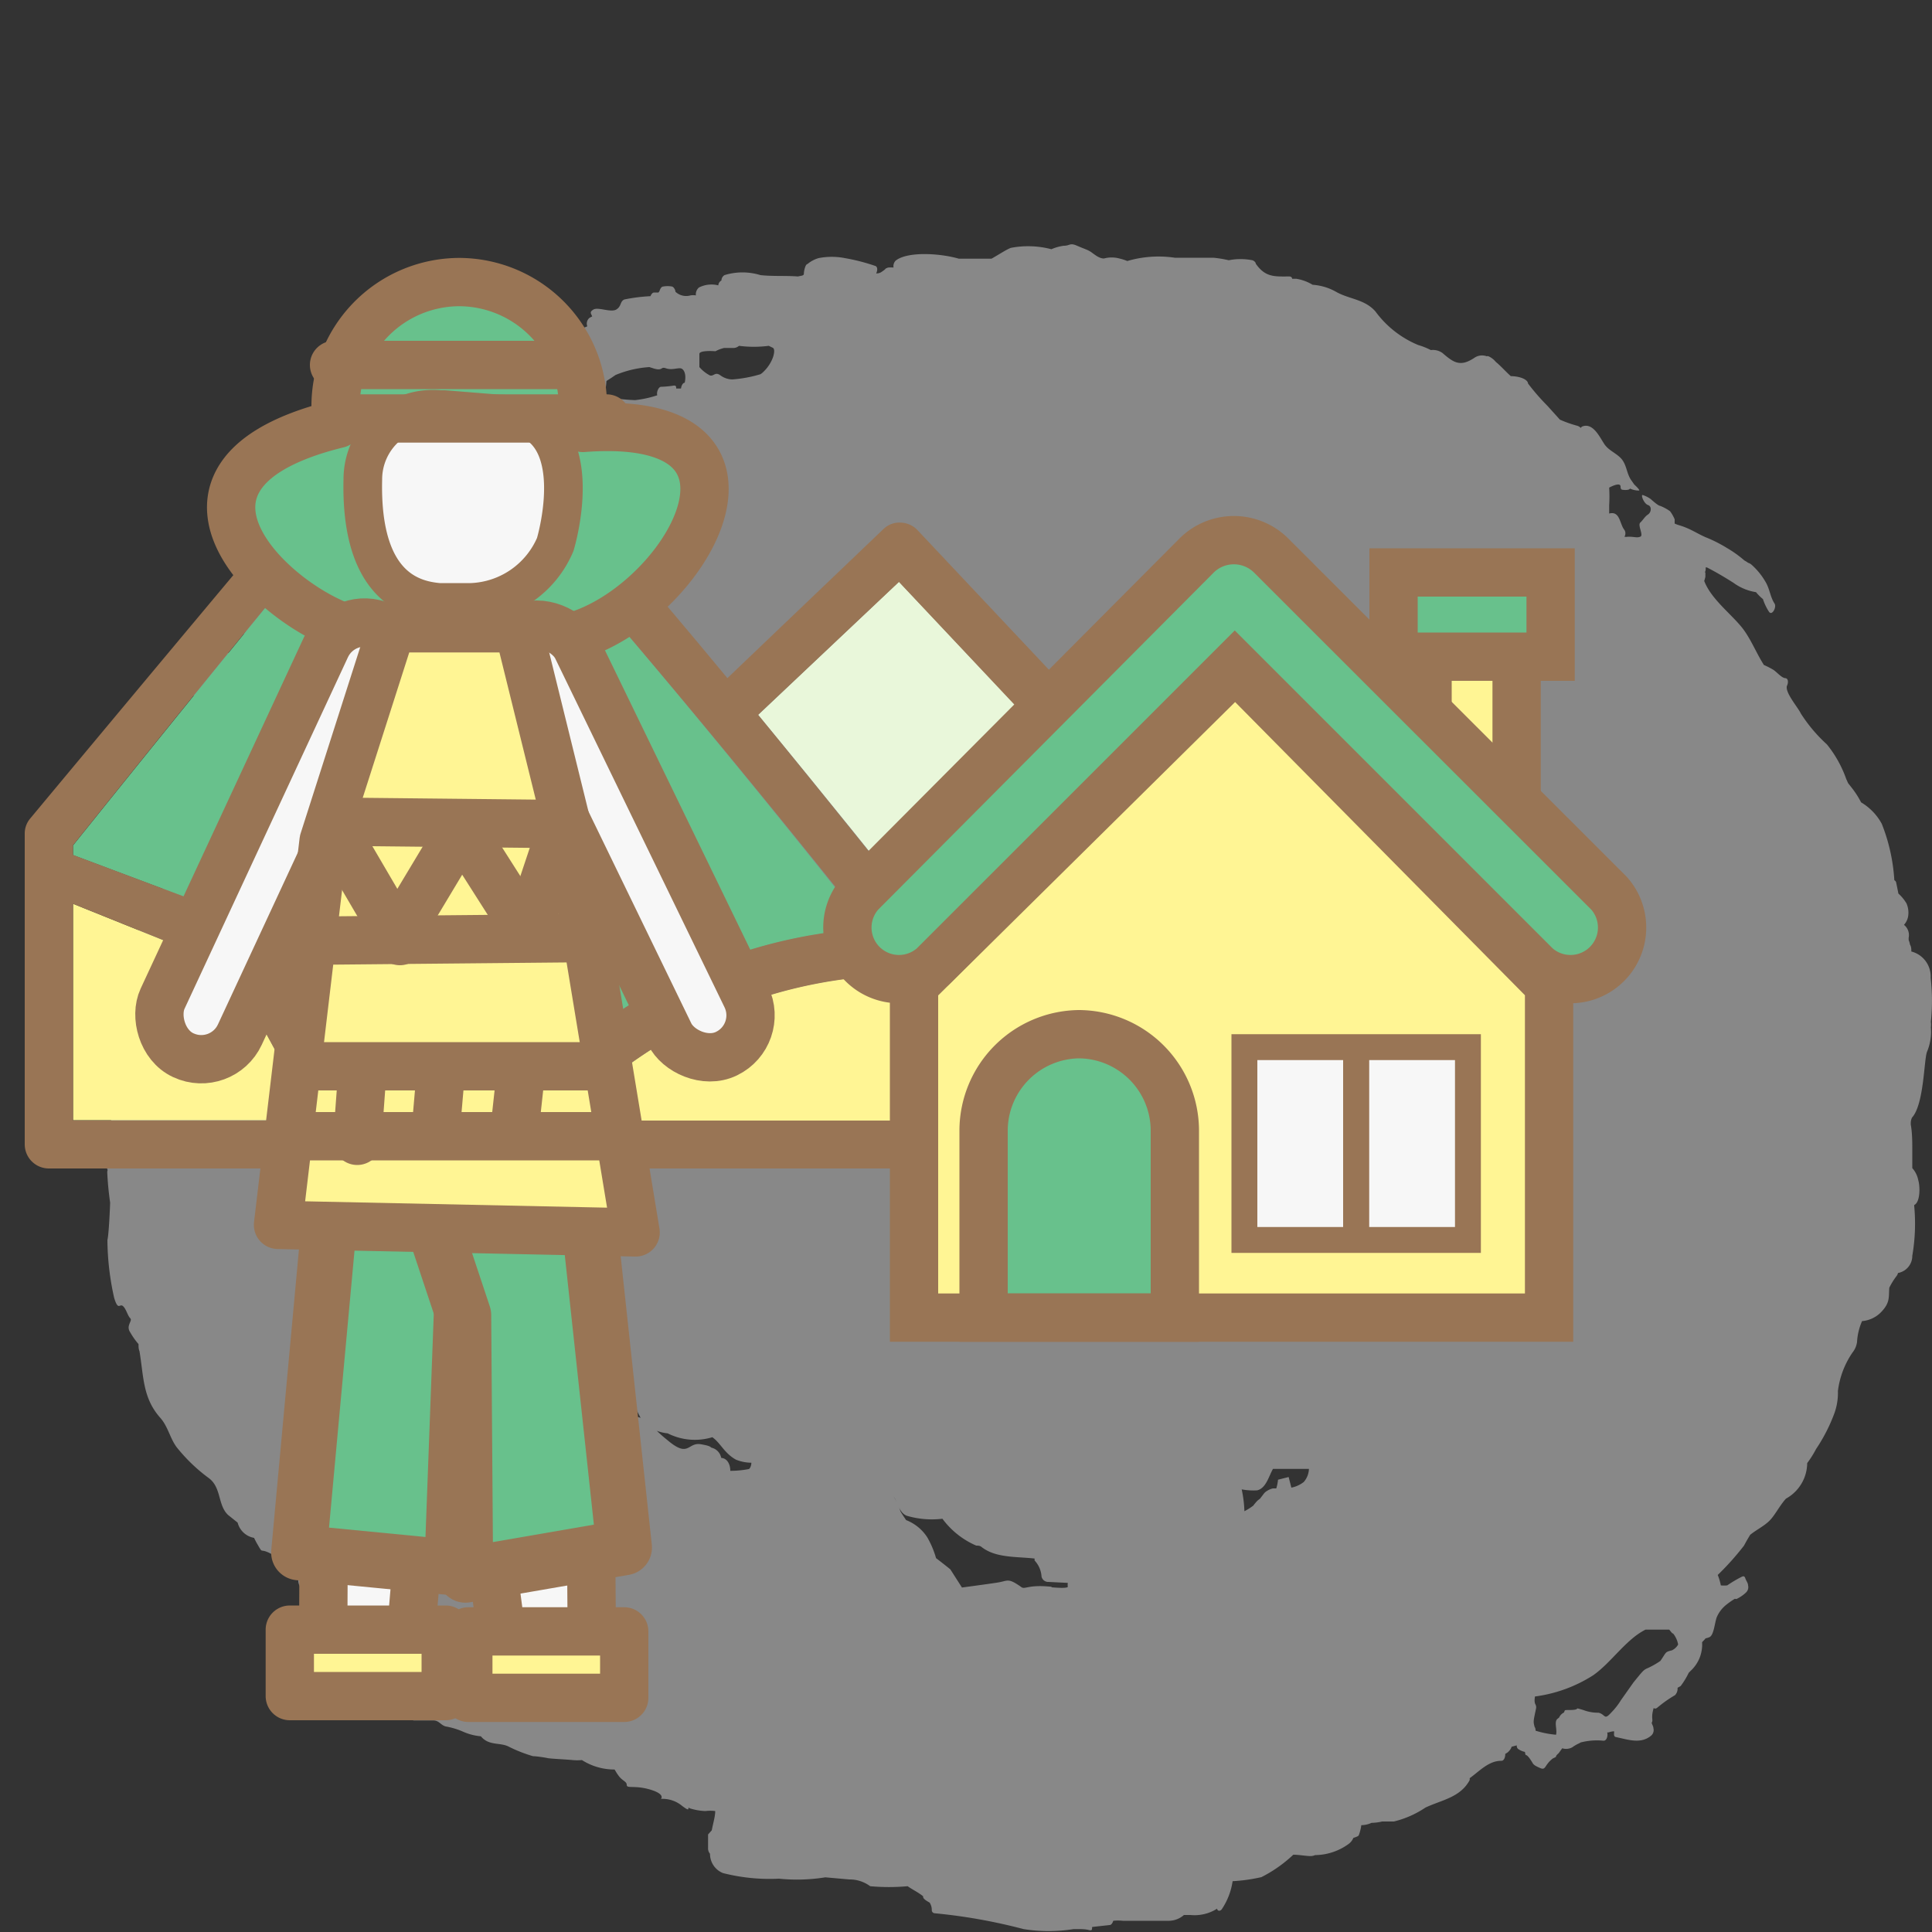 <svg id="图层_1" data-name="图层 1" xmlns="http://www.w3.org/2000/svg" viewBox="0 0 100 100"><rect x="0" y="0" width="100" height="100" fill="#333333" stroke="none"/><defs><style>.cls-1{opacity:0.5;}.cls-2{fill:#ddd;}.cls-10,.cls-3{fill:#fff594;}.cls-4,.cls-8,.cls-9{fill:#68c18c;}.cls-5{fill:#e9f7da;}.cls-6{fill:#997555;}.cls-11,.cls-13,.cls-7{fill:#f7f7f7;}.cls-10,.cls-11,.cls-12,.cls-14,.cls-7,.cls-8,.cls-9{stroke:#997555;}.cls-10,.cls-11,.cls-12,.cls-7,.cls-8,.cls-9{stroke-linecap:round;stroke-linejoin:round;}.cls-10,.cls-12,.cls-14,.cls-7,.cls-9{stroke-width:2.5px;}.cls-8{stroke-width:2.87px;}.cls-11{stroke-width:2px;}.cls-12,.cls-14{fill:none;}.cls-14{stroke-miterlimit:10;}</style></defs><title>main-nav-20</title><g class="cls-1"><path class="cls-2" d="M10.37,36.31c.24.06.29,0,.44.3a2.36,2.36,0,0,0,.15.26l.4-.62a1.4,1.4,0,0,0,.56-.49,6.59,6.59,0,0,1,.56-.92c.07-.07.22-.46,0-.48,0-.22-.13-.15-.34-.44s-.65,0-.79,0a.66.66,0,0,0-.46.55,1.41,1.41,0,0,0-.19.55l-.28.25c-.28.24-.51.52-.45.64S10.14,36.26,10.37,36.31Z"/><path class="cls-2" d="M99.93,50.61a1.33,1.33,0,0,0-1-1.36c0-.12,0-.24-.07-.36a1.26,1.26,0,0,0-.07-.24.36.36,0,0,0,0-.1.68.68,0,0,0-.24-.68h0a.87.87,0,0,0,.22-.48,1.2,1.2,0,0,0-.09-.63,2.24,2.24,0,0,0-.42-.51c-.05-.26-.1-.5-.12-.59a.18.18,0,0,0-.09-.1,9.4,9.4,0,0,0-.65-2.92,2.9,2.9,0,0,0-1.07-1.11,4.71,4.71,0,0,0-.52-.8l-.15-.19-.1-.22a6,6,0,0,0-1-1.79,7.92,7.92,0,0,1-1.35-1.6h0c-.14-.31-.86-1.12-.71-1.45.06-.12.08-.37-.1-.38s-.44-.32-.61-.43a4.11,4.11,0,0,0-.49-.25c-.39-.61-.66-1.31-1.09-1.88-.57-.74-1.64-1.52-2-2.47a1.75,1.75,0,0,0,.06-.22c0-.06,0-.1,0-.16s0-.12-.07,0a.39.39,0,0,0,.08-.32h.07c.47.24.94.52,1.38.8a2.66,2.66,0,0,0,1.16.48,2.68,2.68,0,0,0,.36.36,2.75,2.75,0,0,0,.31.65c.16.24.41-.24.29-.42-.22-.33-.25-.76-.46-1.11a3.53,3.53,0,0,0-.73-.9.46.46,0,0,0-.18-.1,1.55,1.55,0,0,0-.19-.12,6,6,0,0,0-.91-.65,7.14,7.14,0,0,0-1.09-.55c-.35-.15-.66-.35-1-.49s-.42-.13-.61-.22c0-.07,0-.15,0-.22a1.93,1.93,0,0,0-.24-.42,2.34,2.34,0,0,0-.52-.28c-.1,0-.48-.35-.48-.35a1.58,1.58,0,0,0-.42-.21c-.1,0,.07.45.28.52s.17.38,0,.49-.25.28-.4.42.19.66,0,.73-.26,0-.64,0a.42.42,0,0,1-.18,0,.33.33,0,0,0,0-.35c-.25-.3-.22-1-.79-.85,0-.17,0-.32,0-.42a7.56,7.56,0,0,0,0-.92c.2-.11.58-.27.59-.06,0,.05,0,.16.1.17a.89.89,0,0,0,.29,0,.18.18,0,0,0,.1-.06,1.08,1.08,0,0,0,.46.1c.1,0-.24-.31-.24-.31l-.14-.2h0c-.24-.32-.24-.73-.47-1.06s-.69-.47-.93-.82-.58-1.13-1.14-.93a.18.18,0,0,0-.09.08.41.41,0,0,0-.21-.12,6,6,0,0,1-.87-.31L80.09,21a11.4,11.4,0,0,1-1-1.15c0-.14-.25-.35-.83-.38h-.06c-.25-.22-.51-.52-.78-.74a1,1,0,0,0-.38-.29.14.14,0,0,0-.09,0,.7.7,0,0,0-.65.09c-.73.48-1.07.23-1.64-.26a.85.85,0,0,0-.6-.15,3.59,3.59,0,0,0-.65-.26,5.21,5.21,0,0,1-2.21-1.73c-.54-.63-1.33-.64-2-1a2.87,2.87,0,0,0-1.26-.39,2.33,2.33,0,0,0-.84-.31h-.22c0-.07-.06-.12-.14-.12-.75,0-1.24.06-1.74-.66,0-.07-.1-.16-.18-.18a3.17,3.17,0,0,0-1.22,0,6.49,6.49,0,0,0-.79-.13c-.64,0-1.31,0-2,0a5.75,5.75,0,0,0-2.46.17,2.8,2.8,0,0,0-.41-.13,1.53,1.53,0,0,0-.8,0c-.27,0-.52-.24-.69-.35s-.31-.14-.7-.31-.35,0-.69,0a2.4,2.4,0,0,0-.64.18,4.74,4.74,0,0,0-2.1-.07c-.22.08-.61.34-1,.56l-1.69,0c-1-.29-2.67-.38-3.27.1a.41.41,0,0,0-.11.36,1.3,1.3,0,0,0-.29,0c-.24.1,0,0-.31.21a.44.44,0,0,1-.3.09c.08-.15.08-.36-.06-.39a10.11,10.11,0,0,0-1.56-.4,3.53,3.53,0,0,0-1.36,0,1.6,1.6,0,0,0-.58.31c-.1,0-.18.35-.18.48s-.11.11-.31.16c-.64-.05-1.3,0-1.94-.07a3.16,3.16,0,0,0-1.86,0,.34.34,0,0,0-.16.28.3.3,0,0,0-.16.25,1.44,1.44,0,0,0-1,.11.46.46,0,0,0-.16.41.86.86,0,0,0-.28,0,.81.81,0,0,1-.78-.19c0-.1-.09-.25-.18-.27a1.23,1.23,0,0,0-.45,0c-.1,0-.16.13-.19.22a.24.24,0,0,1-.06.09h-.22c-.08,0-.15.08-.19.19a8.93,8.93,0,0,0-1.35.17c-.24.1-.14.35-.42.52s-.94-.14-1.18,0-.11.22-.07.36l-.12.06a.38.38,0,0,0-.13.45,4,4,0,0,1-.64.22h-.13l-.13-.07a.49.49,0,0,1,0-.07,2.13,2.13,0,0,0,0-.42c0-.09-.07-.24-.19-.16a1.41,1.41,0,0,0-.47.42,2.21,2.21,0,0,0-.34.34,4.4,4.4,0,0,1-1.28.59c-.31.14-.35.42-.7.73s-.17.38-.28.73-1.18.49-1.66.87-.59.31-.7.83a2.25,2.25,0,0,1-.8,1.08,6.32,6.32,0,0,0-.45.58c-.24.3-.66.15-1.14,0,0,0-.1-.1-.45,0a1,1,0,0,0-.25.12h0a2.86,2.86,0,0,0-.83,1c-.24.1-.55.2-.94.36a6.16,6.16,0,0,0-1.28.76c-.55.45-.49.55-.9,1.28a4.83,4.83,0,0,1-.94,1.25,5.8,5.8,0,0,1-1.38,1.32c-.83.59-.38.38-.66,1.11s0,.69-.55,1.18a3.24,3.24,0,0,0-.61,1.7l0,.05c-.16.14-.12.66.12.44a6.23,6.23,0,0,0,.93-1.3l.06,0V32a2.44,2.44,0,0,1,1-.95c.58-.27,1.13-.45,1.24-1a4.34,4.34,0,0,1,.65.29c0,.07,0,.16,0,.23a7.56,7.56,0,0,1-.19.78,4.08,4.08,0,0,0-.55.88,2.5,2.5,0,0,1-.69.28c-.18,0-.28.73-.42.87a5,5,0,0,0-.45.69,2.16,2.16,0,0,0-.24.59c0,.17-.24.38-.27.56a1.24,1.24,0,0,1-.35.55c-.17.18-.1.28-.17.42a4.32,4.32,0,0,1-.35,1.14c-.07.14-.31.21-.43.31S12,38,12,38.18a6.83,6.83,0,0,1-.65,1.58.12.12,0,0,0-.16,0c-.24.24-.56,0-.79-.15a.21.21,0,0,0-.31,0c0-.14-.31-.4-.45-.34s-.31.21-.35.73.1.24,0,1-.07.63-.07.73-.17.17-.83.69c-.1.08.07.42.1.59s-.17.28-.28.42-.24.07-.49.27-.38.21-.38.21a3,3,0,0,0,0,.45c0,.18.17,0,.52,0h0a.92.92,0,0,0,.48.8.58.58,0,0,0,0,.2,4,4,0,0,1,.1.63,3.21,3.21,0,0,1-.07.83c-.07.28-.38.31-1,.87-.23.22-.24.83-.35,1.11a3.19,3.19,0,0,1-.66,1.08c-.31.27-.07.83-.17,1.21s-.24.52-.24.66,0,.49,0,.76a.57.57,0,0,0,.11.3,7.09,7.09,0,0,0,.07,1l0,0a5.89,5.89,0,0,1-.38.87c-.1.1,0,.38,0,.9s0,.87,0,1.11v1.73a4.93,4.93,0,0,1-.2,1.49c-.21.69.09.48,0,.73a15.67,15.67,0,0,0,.15,1.6c0,.17-.07,1.7-.14,1.94a14,14,0,0,0,.35,3c.21.69.28.28.45.42s.24.49.38.63-.24.38,0,.73a3.71,3.71,0,0,0,.43.61c0,.12,0,.25.05.37.22,1.31.16,2.42,1.08,3.45.43.49.51,1.14.92,1.61A8.71,8.71,0,0,0,10.8,76.5c.67.49.46,1.39,1,1.91l.5.4v0a1.07,1.07,0,0,0,.85.79l.11.22c.42.72.1.24.8.62a3,3,0,0,1,.59.38l.69.38c.22.12.07.35.1.66s.31.55.63.83a4,4,0,0,1,.65,1c.1.18.14.35.28.65s.1.21,1,.56.18.42.28,1.31,0,0,.52.31.31.28.63.52.73.42,1.25.8l.17.11a2,2,0,0,1,.42.92.16.16,0,0,0,.15.18h1c.32,0,.38.24.65.31a3.93,3.93,0,0,1,.94.29,2.91,2.91,0,0,0,.88.22c.42.51,1,.3,1.45.54a7.39,7.39,0,0,0,1.25.49c.17,0,.63.07.76.1s1,.07,1.28.1a2.6,2.6,0,0,0,.49,0,3.14,3.14,0,0,0,1.69.49c.06.09.11.19.18.28.21.32.45.32.45.52s.42,0,1.22.24.55.48.55.48a1.58,1.58,0,0,1,1.08.35c.55.42.21,0,.42.14a3,3,0,0,0,.8.14,2,2,0,0,1,.51,0c0,.28-.11.63-.18,1l-.19.21s0,.45,0,.7a.42.42,0,0,0,.1.3,1.07,1.07,0,0,0,.67,1,9.8,9.8,0,0,0,2.9.29,9.26,9.26,0,0,0,2.4-.07l1.24.11a1.77,1.77,0,0,1,1.08.35,10.78,10.78,0,0,0,1.94,0c.22.16.54.31.8.52v0c0,.08,0,.14.34.33a.73.73,0,0,1,.11.37.16.16,0,0,0,.15.18,28.66,28.66,0,0,1,4.6.82,8.24,8.24,0,0,0,2.59,0h.22c.19,0,.38,0,.58.05s.14-.09.16-.16h0l.9-.1c.09,0,.16-.11.19-.22a2.32,2.32,0,0,1,.5,0c.11,0,1.81,0,2.39,0a1.2,1.2,0,0,0,.77-.3l.34,0a2.17,2.17,0,0,0,1.38-.33l0,0c0,.13.17.16.26,0a3.51,3.51,0,0,0,.54-1.42,8.82,8.82,0,0,0,1.49-.21A7,7,0,0,0,66.94,96c.31,0,.65.07.9.07a.62.62,0,0,0,.23-.05,3,3,0,0,0,1.71-.56.74.74,0,0,0,.27-.33s.22-.07.26-.11.13-.36.15-.55a1.28,1.28,0,0,0,.53-.12,2.48,2.48,0,0,0,.55-.07l.61,0a5.05,5.05,0,0,0,1.63-.72c.85-.4,1.8-.52,2.29-1.42a.37.37,0,0,0,0-.1c.52-.38,1-.91,1.64-.9.15,0,.21-.22.2-.36a.64.64,0,0,0,.27-.24.42.42,0,0,0,.06-.13l.27-.07a.21.21,0,0,0,.06.18,1,1,0,0,0,.36.16c.06.34,0-.07.36.51.08.14.1.18.42.32s.21-.14.66-.49c.35-.17,0,0,.31-.28l.18-.25a.66.66,0,0,0,.52-.05,2,2,0,0,1,.3-.18h0a.68.68,0,0,0,.13-.07A3.38,3.38,0,0,1,83,90.1c.17,0,.23-.26.19-.43l.07,0a1.05,1.05,0,0,1,.28-.06.3.3,0,0,1,0,.12c0,.07,0,.16.1.18.63.13,1.29.38,1.83-.08a.38.38,0,0,0,.11-.38c0-.09-.07-.19-.09-.28l0,0c.1-.15-.06-.24.11-.78,0,.05.09.07.18,0a6.45,6.45,0,0,1,.92-.65.49.49,0,0,0,.13-.38l.16-.09a4,4,0,0,0,.42-.69v0l.1-.1A1.85,1.85,0,0,0,88.1,85c.06-.07.12-.12.18-.2a1,1,0,0,0,.22-.07c.21-.14.24-.66.35-1a1.63,1.63,0,0,1,.48-.65,4.08,4.08,0,0,1,.47-.33.11.11,0,0,0,.11,0,1.88,1.88,0,0,0,.46-.32.38.38,0,0,0,.11-.37c0-.12-.1-.24-.14-.36s-.09-.13-.18-.09a6.7,6.7,0,0,0-.76.45,1.81,1.81,0,0,1-.33,0,2.91,2.91,0,0,0-.16-.54A14.27,14.27,0,0,0,90.27,80c.1-.19.21-.38.32-.56.32-.26.72-.45,1-.73s.53-.79.85-1.14a2.12,2.12,0,0,0,1.1-1.84A5.29,5.29,0,0,0,94,75a8.7,8.7,0,0,0,.91-1.75A3.1,3.1,0,0,0,95.13,72a4.49,4.49,0,0,1,.76-2,1.1,1.1,0,0,0,.23-.54,3.11,3.11,0,0,1,.26-1.08,1.55,1.55,0,0,0,1-.48c.46-.49.37-.75.41-1.25a3.74,3.74,0,0,1,.38-.61.39.39,0,0,0,.07-.15.9.9,0,0,0,.74-.89,9.8,9.8,0,0,0,.1-2.57l0-.06h0c.31-.14.31-.94.21-1.28a1.33,1.33,0,0,0-.31-.63l0-.06c0-.28,0-.57,0-.84,0-.46,0-.91-.08-1.36,0-.11,0-.23.07-.36.63-.7.61-3.06.78-3.42a2.67,2.67,0,0,0,.19-1.25,1,1,0,0,0,0-.28A10.36,10.36,0,0,0,99.93,50.61ZM66.54,37.41c0,.11,0,.24,0,.38a2.06,2.06,0,0,0-.71-.4A1,1,0,0,1,66.54,37.41Zm-5.63-2.88c.09,0,.16.06.16.18a.77.77,0,0,0,.15.37,2.84,2.84,0,0,0,1.85,1c.21.24.3.64.45.64.55,0,.88-.21,1,0a2.6,2.6,0,0,0,.46.53,3.82,3.82,0,0,0-.45,0,1.65,1.65,0,0,0-1.21.66,17.7,17.7,0,0,1-1.91-.44.79.79,0,0,1-.46-.34A7.93,7.93,0,0,0,61,35a1.31,1.31,0,0,0-.21-.46ZM36.2,18.32c0-.21.83-.14.83-.14a2,2,0,0,1,.45-.17H38a.45.45,0,0,0,.25-.11,6,6,0,0,0,1.54,0L40,18c.16.09,0,.52,0,.52a2,2,0,0,1-.49.73.8.8,0,0,1-.15.12,6.73,6.73,0,0,1-1.46.27,1.08,1.08,0,0,1-.61-.21c-.28-.21-.35.07-.55,0A1.86,1.86,0,0,1,36.2,19Zm-4.94,2.2s0,0,0,0a3.88,3.88,0,0,0,.13-.8l.25-.16.22-.15A5.48,5.48,0,0,1,33.61,19l.19.06c.52.17.38-.1.66,0s.52,0,.73,0,.35.31.25.75c-.1,0-.18.17-.19.3H35c0-.09,0-.17-.14-.15a5,5,0,0,1-.64.06c-.14,0-.25.29-.2.44a5.48,5.48,0,0,1-1.15.25,8.79,8.79,0,0,1-1.6-.2A.06.06,0,0,0,31.27,20.53Zm-4.14,25.2c.25-.37.52-.73.73-1.06A2.8,2.8,0,0,0,28.2,44c0-.11,0-.25.07-.39a1.31,1.31,0,0,0,.06-.26.59.59,0,0,1,.08-.18.45.45,0,0,0,0-.1,2.81,2.81,0,0,0,1.12-.88l.61-.73a8.17,8.17,0,0,1,.23,3.48,1.81,1.81,0,0,0-1.16.58,2,2,0,0,0-.37.88c0,.11-.11.21-.17.32a6.14,6.14,0,0,0-1.83,0,.33.33,0,0,0-.14.06A4.29,4.29,0,0,1,27.13,45.72ZM28.8,69.28a1.54,1.54,0,0,1-.3-.71A7.1,7.1,0,0,0,28.8,69.28ZM26.45,62a1.91,1.91,0,0,0-.4-1.39c-.2-.32-.37-.63-.54-1s-.74-.64-.79-1c0-.12-.07-.17-.12-.16a5.36,5.36,0,0,1-.09-.58c.15-.12.2-.51,0-.5h0c0-.36,0-.73,0-1.1a2.89,2.89,0,0,0,.07-.82.42.42,0,0,0,.31-.36c0-.33,0-.88-.33-1L24.42,54a.79.79,0,0,1,0-.13,2.77,2.77,0,0,0,.21-.78s0-.06,0-.08h0a.36.36,0,0,0,.17-.27c0-.08,0-.17,0-.25a5.51,5.51,0,0,0,.35-1.26.23.23,0,0,0,0-.18,1.8,1.8,0,0,0,.07-.21.24.24,0,0,0,0-.07,9.69,9.69,0,0,0,.55-1.39,2,2,0,0,0,0-.2A.34.34,0,0,0,26,49a2.49,2.49,0,0,0,.16-.83.19.19,0,0,0,0-.07.33.33,0,0,0,0-.2c0-.07,0-.14,0-.21l0-.06a.11.11,0,0,0,.14,0c.09.66.09,1.33.13,2a.49.49,0,0,0,.23.41c0,.1,0,.19,0,.3-1,.53-1.07,1.49-1,2.73,0,.65-.15,1.83.47,2.35a6.64,6.64,0,0,1,.77.77,6.16,6.16,0,0,0,.19,1.12,3.56,3.56,0,0,0-.18.68c-.09.18-.19.38-.3.6-.6,1.26-.1,3,.35,4.44L26.82,63S26.55,62.83,26.45,62Zm1,3.66c0-.35.06-.56,0-1.05.16.61.3,1.26.46,1.91C27.73,66.19,27.46,66,27.42,65.64ZM32,73.19c-.16-.09-.23-.33-.3-.54.09-.16.09-.43-.09-.43h-.17a1.5,1.5,0,0,0-.27,0l-.26,0a.14.14,0,0,0-.09,0,5.91,5.91,0,0,1-1,0,1.46,1.46,0,0,1-.26-.08v0a1.52,1.52,0,0,1-.17-.66c0-.09,0-.19-.15-.18s-.3,0-.3-.11A.18.18,0,0,0,29,71c0-.06,0-.1,0-.15a3.64,3.64,0,0,0,.09-.93,1.25,1.25,0,0,0-.2-.5c.55.89,2.71,1.86,2.88,2.44a.34.34,0,0,0,.36.3l.47,0a9.12,9.12,0,0,0,.56,1.23C32.85,73.26,32.35,73.36,32,73.19Zm5.8,2.94c0-.34-.16-.65-.47-.67a.67.67,0,0,0-.51-.53c-.08-.08-.21-.12-.57-.18-.65-.09-.6.69-1.62-.14-.26-.21-.47-.39-.63-.55a2.24,2.24,0,0,0,.56.13,3.11,3.11,0,0,0,2.31.2c.43.3.61.82,1.22,1.16a2.15,2.15,0,0,0,.8.16c0,.18-.09.33-.14.33A5.1,5.1,0,0,1,37.84,76.13Zm16.61,6c-1.25-.13-1.36.18-1.57,0-.69-.48-.65-.3-1.25-.21s-1.8.25-1.8.25l-.6-.94s-.42-.34-.74-.58A4.72,4.72,0,0,0,48,79.58a2.28,2.28,0,0,0-1.1-.9c-.1-.15-.2-.29-.29-.45a4.59,4.59,0,0,0-.35-.77c.22.32.28.86.69,1a4.6,4.6,0,0,0,1.83.15A4.28,4.28,0,0,0,50.53,80c.08,0,.18,0,.26.06.74.59,1.8.5,2.76.61,0,0,0,.07,0,.1a1.34,1.34,0,0,1,.36.83.35.35,0,0,0,.36.28l1,.05a.71.71,0,0,0,0,.21C55.23,82.18,55.06,82.21,54.45,82.16ZM66.84,77l-.14-.55-.55.14a2.2,2.2,0,0,1-.09.45s-.08,0-.16,0-.38.12-.49.28l-.19.25-.13.1a2.63,2.63,0,0,0-.22.26,2.89,2.89,0,0,1-.46.29,6.23,6.23,0,0,0-.14-1.13,3.32,3.32,0,0,0,.8.05c.47-.11.61-.76.82-1.11.62,0,1.24,0,1.86,0a1.08,1.08,0,0,1-.27.68A1.52,1.52,0,0,1,66.84,77Zm9.08-8.81s0,0,0,0H76ZM86.54,85.42c-.37.09-.28.09-.6.55a4.37,4.37,0,0,1-.65.37c-.23.09-.28.18-.74.74L83.9,88a3.51,3.51,0,0,1-.51.65c-.37.41-.28.09-.65,0a2.14,2.14,0,0,1-.79-.14c-.61-.18,0,0-.74,0-.26,0-.2,0-.26.13a.52.52,0,0,0-.25.26v0l-.09.07c-.18.16,0,.55-.07.82a5,5,0,0,1-1.06-.21h0c0-.06,0-.12-.05-.2-.07-.27-.07-.27.07-.92.06-.28-.13-.18-.05-.65a7.38,7.38,0,0,0,3-1.09c.94-.65,1.7-1.86,2.72-2.37.25,0,.5,0,.75,0h.48l.19.23c-.07-.16.1.09.12.13s0,0,0,0a1.26,1.26,0,0,1,.15.41A.72.72,0,0,1,86.54,85.42Z"/></g><ellipse class="cls-3" cx="23.13" cy="41.05" rx="4.95" ry="6.01"/><path class="cls-4" d="M13.8,48.31,19.07,58h2.81V49.43c-3.51-.68-6.2-4.18-6.2-8.38,0-4.69,3.34-8.51,7.45-8.51s7.45,3.82,7.45,8.51c0,4.2-2.69,7.7-6.2,8.38V58h1.55a26.07,26.07,0,0,1,19-9.92C35.3,35.91,24.81,23.55,22.07,21.59c-1.56,1.62-7,8.1-18.29,22.17v.5l9.11,3.42A1.25,1.25,0,0,1,13.8,48.31Z"/><path class="cls-5" d="M46.53,30.11,39.24,37c3.58,4.34,6.76,8.32,8.28,10.22,1.8-2.1,4.65-5.38,7.29-8.34Z"/><path class="cls-3" d="M47.48,50.46A24.54,24.54,0,0,0,29.22,58h35C62.51,55.46,57.77,50.46,47.48,50.46Z"/><path class="cls-4" d="M61.6,35.24c-1.94,1.93-6.79,7.4-11.48,12.83,11.65,1,16.11,8.1,17.07,9.91h4.65V46.58h0Z"/><polygon class="cls-3" points="11.9 50.05 3.78 46.78 3.78 57.98 16.22 57.98 11.9 50.05"/><path class="cls-6" d="M62.63,32.65a1.25,1.25,0,0,0-1.57-.23A42.31,42.31,0,0,0,56.49,37l-9-9.56a1.25,1.25,0,0,0-.87-.39,1.19,1.19,0,0,0-.9.34L37.65,35.1l-1.38-1.66c-13.12-15.68-14-15.07-15.19-14.3-.37.24-17.15,20.38-19.52,23.23a1.2,1.2,0,0,0-.28.77V59.23a1.25,1.25,0,0,0,1.25,1.25H73.08a1.25,1.25,0,0,0,1.25-1.25v-13a1.22,1.22,0,0,0-.31-.81Zm-16.1-2.53,8.28,8.8c-2.64,3-5.48,6.24-7.29,8.34C46,45.35,42.82,41.37,39.24,37ZM3.78,58V46.78l8.12,3.27L16.22,58Zm22.15,0H24.38V49.43c3.51-.68,6.2-4.18,6.2-8.38,0-4.69-3.34-8.51-7.45-8.51S15.68,36.36,15.68,41c0,4.2,2.69,7.7,6.2,8.38V58H19.07L13.8,48.31a1.25,1.25,0,0,0-.9-.64L3.78,44.25v-.5C15.05,29.69,20.51,23.21,22.07,21.59c2.74,2,13.23,14.32,22.9,26.47A26.07,26.07,0,0,0,25.94,58Zm-2.8-10.93c-2.73,0-5-2.7-5-6s2.22-6,5-6,5,2.7,5,6S25.86,47.06,23.13,47.06ZM29.22,58a24.54,24.54,0,0,1,18.27-7.52c10.29,0,15,5,16.77,7.52Zm42.61,0H67.18c-1-1.82-5.41-9-17.07-9.91,4.69-5.43,9.54-10.9,11.48-12.83L71.81,46.57h0Z"/><path class="cls-7" d="M28.47,87.08h0a2.55,2.55,0,0,0,2.17-1.34l-.13-16.9c0-2.24-1.7-5.91-2.94-5.87h0c-1.24,0-3.94,2.08-3.89,4.32l2.45,18.62A2.84,2.84,0,0,0,28.47,87.08Z"/><path class="cls-7" d="M18.79,86.11h0a3,3,0,0,0,2.44-1.06l1.23-14.49c.1-2.24-.82-3.33-2.06-3.44h0c-1.24-.1-3.5,1.76-3.61,4l-.06,13.55C16.62,84.91,17.55,86,18.79,86.11Z"/><polygon class="cls-8" points="15.47 80.36 23.4 81.13 24.38 54.78 17.04 54.91 17.23 61.24 15.47 80.36"/><polygon class="cls-8" points="24.09 81.52 32.31 80.1 30.65 64.72 30.55 52.72 18.62 51.93 23.99 68.07 24.09 81.52"/><path class="cls-9" d="M19.22,32.76l6-.84c5.62,5.85,19.18-10.86,4.95-9.77V21a6.42,6.42,0,0,0-6.4-6.4h0a6.42,6.42,0,0,0-6.4,6.4l.12.94C5.83,24.8,15.7,32.76,19.22,32.76Z"/><rect class="cls-7" x="12.44" y="31.29" width="4.41" height="24.47" rx="2.2" ry="2.2" transform="translate(19.71 -2.12) rotate(24.93)"/><rect class="cls-7" x="30.06" y="31.29" width="4.41" height="24.47" rx="2.2" ry="2.2" transform="translate(-15.77 18.46) rotate(-25.89)"/><rect class="cls-10" x="24.24" y="84.44" width="8.07" height="3.44" transform="translate(56.55 172.32) rotate(-180)"/><rect class="cls-10" x="15.01" y="84.35" width="8.07" height="3.44" transform="translate(38.08 172.14) rotate(-180)"/><polygon class="cls-10" points="20.27 32.52 26.83 32.52 29.57 43.62 32.9 63.79 14.39 63.4 16.75 43.52 20.27 32.52"/><path class="cls-11" d="M22.71,31.18H24.4a4.92,4.92,0,0,0,4.34-3s2.05-6.75-2.89-6.75L23,21.2l-.22,0a3.63,3.63,0,0,0-4,3.61h0C18.64,30.55,21.51,31.07,22.71,31.18Z"/><line class="cls-12" x1="17.41" y1="42.53" x2="28.87" y2="42.65"/><line class="cls-12" x1="15.96" y1="58.81" x2="31.64" y2="58.81"/><line class="cls-12" x1="17.17" y1="48.68" x2="29.95" y2="48.56"/><line class="cls-12" x1="17.65" y1="43.5" x2="20.7" y2="48.71"/><line class="cls-12" x1="23.68" y1="43.25" x2="20.78" y2="48.08"/><line class="cls-12" x1="27.42" y1="48.44" x2="24.04" y2="43.13"/><line class="cls-12" x1="29.11" y1="42.77" x2="27.42" y2="47.84"/><line class="cls-12" x1="15.48" y1="55.19" x2="31.16" y2="55.19"/><line class="cls-12" x1="18.49" y1="59.05" x2="18.73" y2="55.8"/><line class="cls-12" x1="22.59" y1="58.09" x2="22.83" y2="55.32"/><line class="cls-12" x1="26.69" y1="57.97" x2="26.94" y2="55.68"/><line class="cls-12" x1="17.89" y1="21.66" x2="31.4" y2="21.66"/><line class="cls-12" x1="17.29" y1="18.89" x2="29.59" y2="18.89"/><path class="cls-3" d="M47.31,50.84V68.2H80.18V50.84L63.94,34.52Z"/><path class="cls-4" d="M60.81,68.2H50.91V58.48a5,5,0,0,1,4.95-4.95h0a5,5,0,0,1,4.95,4.95Z"/><rect class="cls-6" x="63.74" y="53.53" width="12.91" height="11.32"/><rect class="cls-13" x="65.08" y="54.87" width="4.44" height="8.64"/><rect class="cls-13" x="70.87" y="54.87" width="4.44" height="8.64"/><path class="cls-14" d="M47.31,51V68.2H80.18V51L63.94,34.57Z"/><path class="cls-14" d="M60.81,68.2H50.91V58.48a5,5,0,0,1,4.95-4.95h0a5,5,0,0,1,4.95,4.95Z"/><rect class="cls-3" x="73.89" y="33.74" width="4.61" height="8.05"/><rect class="cls-14" x="73.89" y="33.74" width="4.61" height="8.05"/><rect class="cls-4" x="72.13" y="29.63" width="8.13" height="4.36"/><rect class="cls-14" x="72.13" y="29.63" width="8.13" height="4.36"/><path class="cls-4" d="M83.28,46.23,65.75,28.71a2.74,2.74,0,0,0-3.77,0L44.54,46.23A2.67,2.67,0,0,0,48.31,50l15.6-15.6L79.51,50a2.67,2.67,0,0,0,3.77-3.77Z"/><path class="cls-14" d="M83.28,46.23,65.75,28.71a2.74,2.74,0,0,0-3.77,0L44.54,46.23A2.67,2.67,0,0,0,48.31,50l15.6-15.6L79.51,50a2.67,2.67,0,0,0,3.77-3.77Z"/></svg>